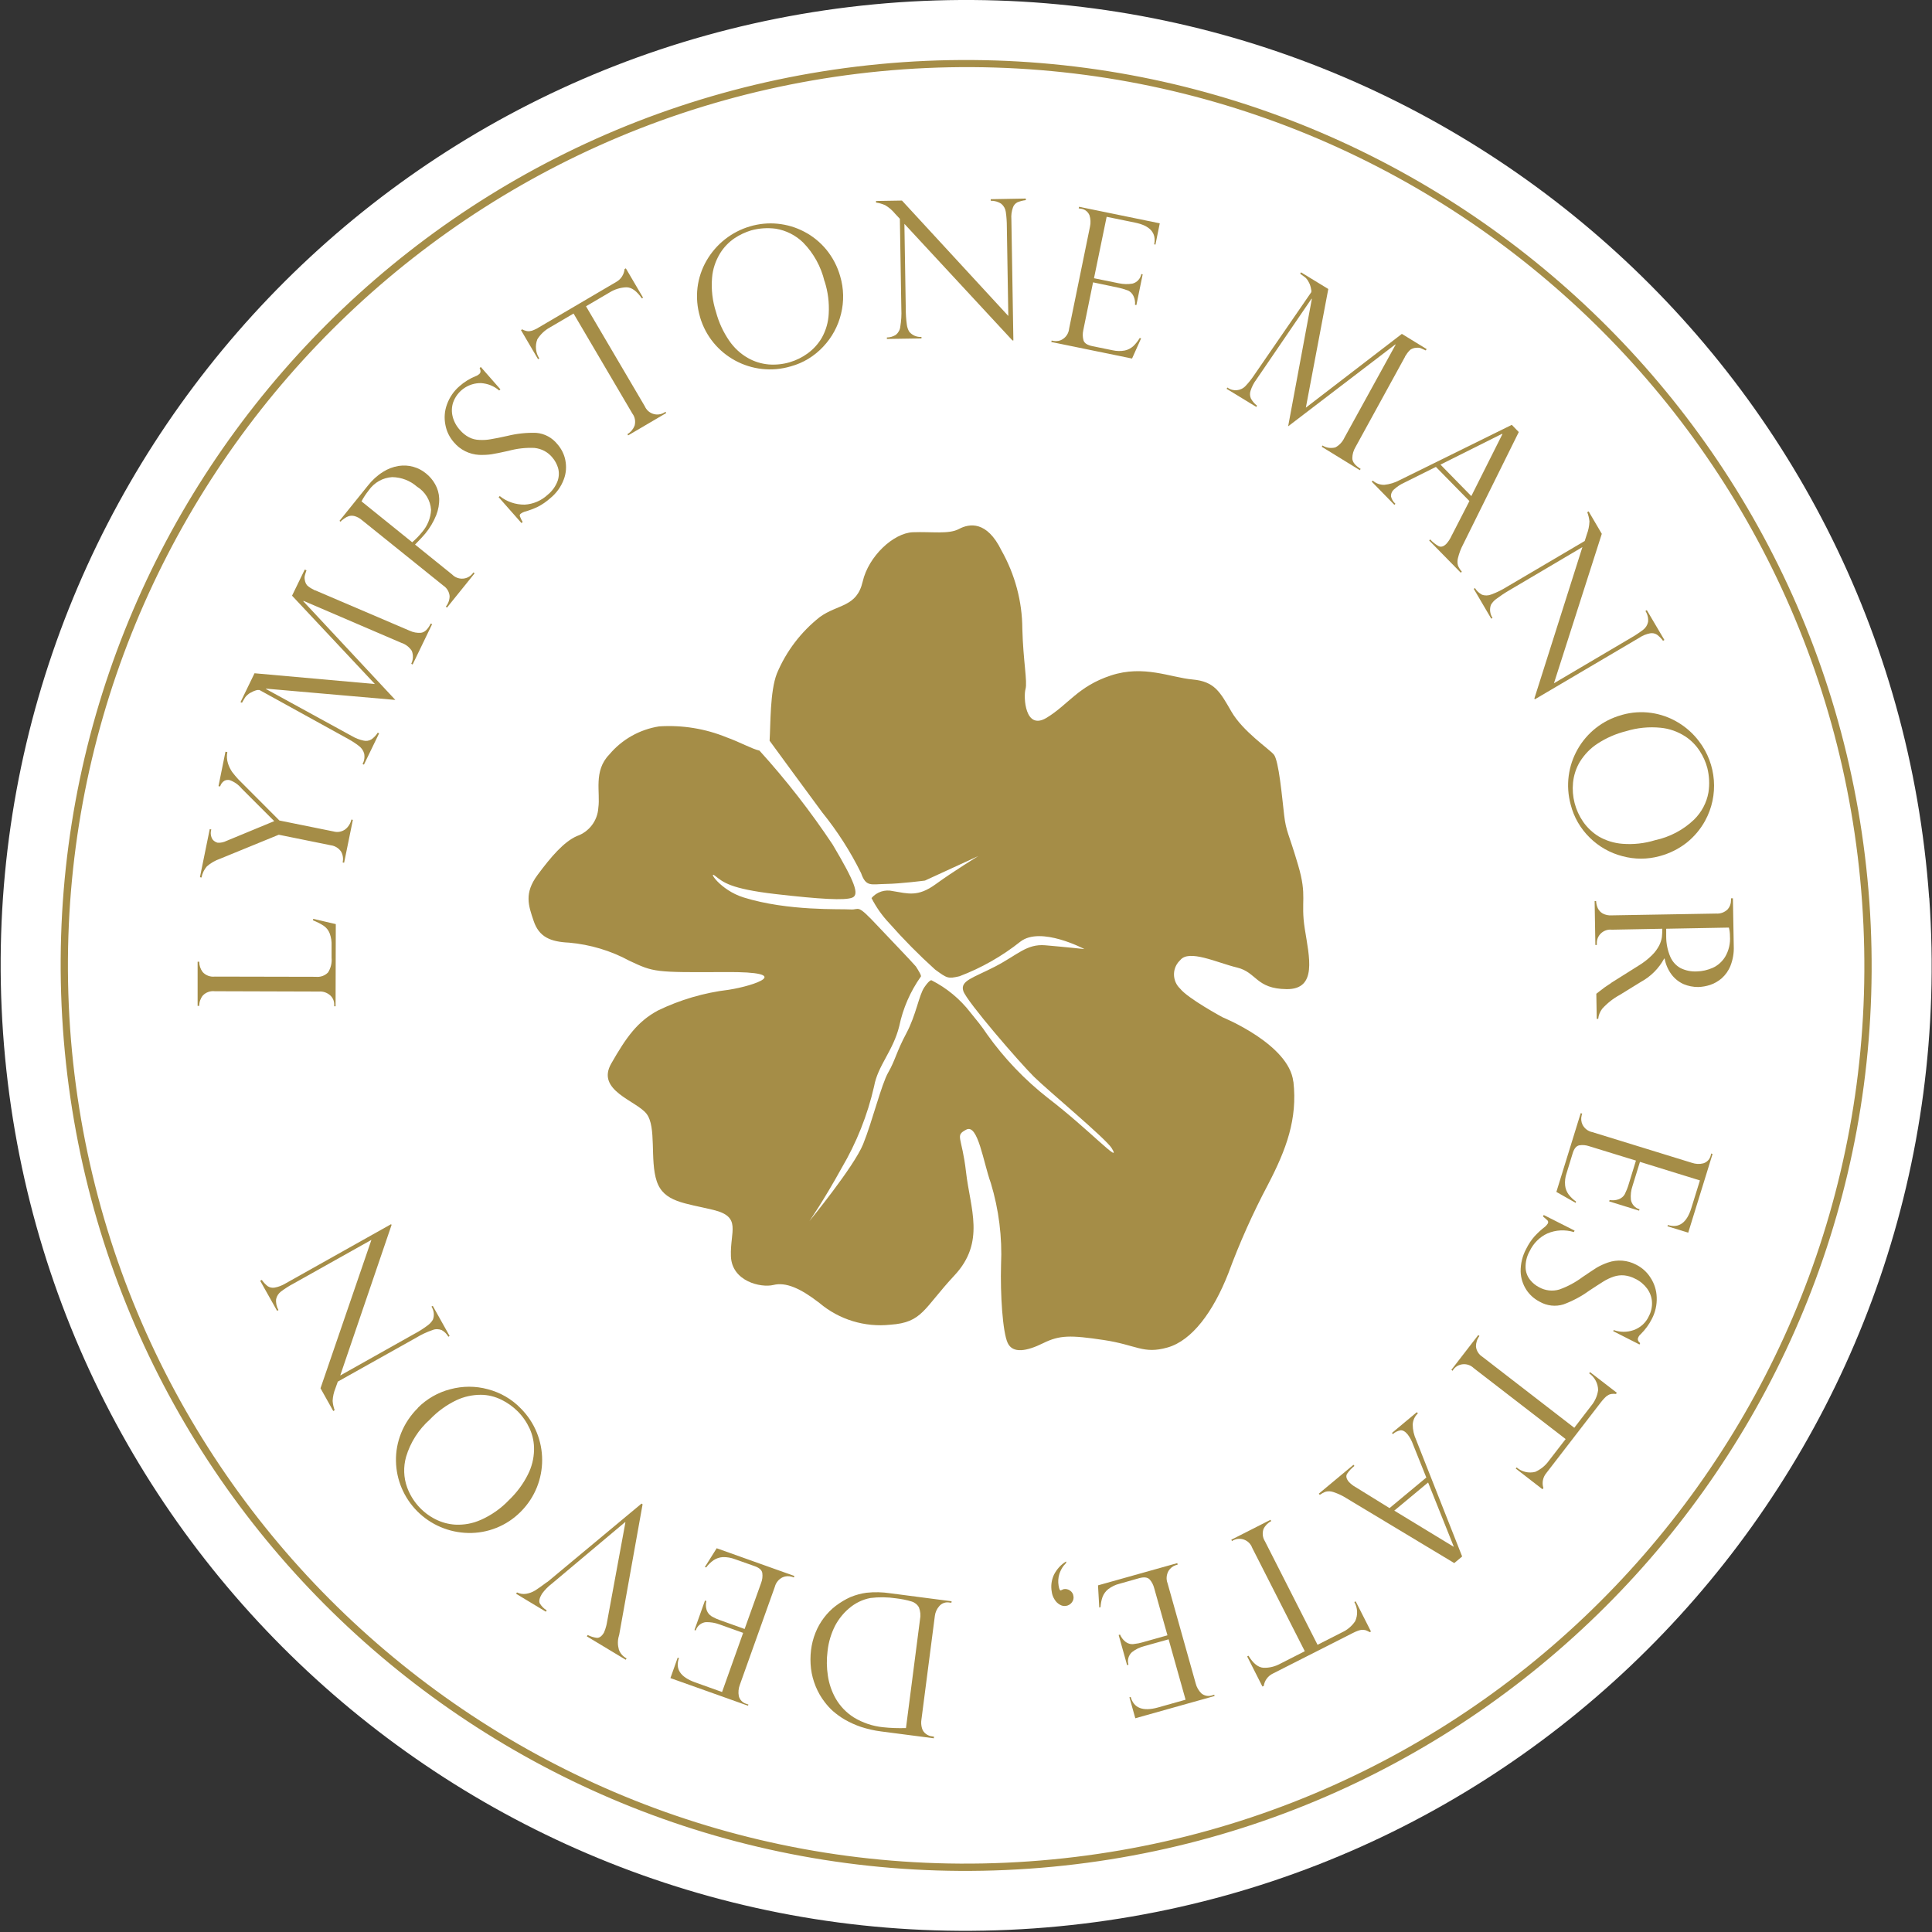 <?xml version="1.0" encoding="UTF-8"?> <svg xmlns="http://www.w3.org/2000/svg" id="a" viewBox="0 0 183.31 183.31"><rect x="0" y="0" width="183.31" height="183.31" fill="#333333" stroke="none"/><path id="b" d="M183.05,85.19c3.54,50.47-34.5,94.24-84.97,97.78C47.61,186.51,3.83,148.47,.29,98.01-3.24,47.54,34.8,3.76,85.26,.22h0c50.45-3.48,94.19,34.53,97.78,84.97" style="fill:#fff;"></path><g><path d="M122.71,102.63c-.4-3.55-6.71-6.11-6.71-6.11,0,0-3.29-1.78-4.03-2.72-.74-.7-.78-1.87-.08-2.61,.03-.03,.06-.06,.09-.09,.83-1.06,3.51,.25,5.39,.7s1.78,2.02,4.71,2.05c2.93,.03,2.14-3.05,1.72-5.72s.26-3.04-.64-6.07c-.89-3.03-1.13-3.11-1.32-4.73-.19-1.62-.5-5.18-.98-5.74s-2.94-2.2-4.02-4.07c-1.08-1.87-1.59-2.86-3.69-3.05-2.1-.19-4.63-1.41-7.75-.38-3.12,1.03-4.02,2.75-6.09,4.01s-2.21-2-2.01-2.71c.2-.71-.22-2.67-.3-5.73-.01-2.6-.7-5.16-1.98-7.43-1.39-2.85-3.06-2.56-4.03-2.04-.97,.52-2.57,.24-4.39,.31h0c-1.82,.08-4.19,2.26-4.75,4.69s-2.36,2.12-4.06,3.35c-1.79,1.41-3.2,3.26-4.08,5.37-.66,1.7-.59,4.8-.69,6.37,.47,.64,3.69,5.05,5,6.81,1.43,1.77,2.67,3.7,3.68,5.75,.47,1.35,.94,1.05,2.35,1.03,1.41-.02,3.71-.32,3.71-.32l5.07-2.33s-2.37,1.45-4.06,2.68c-1.69,1.23-2.62,.88-4.05,.65-.75-.18-1.53,.07-2.03,.66,.44,.86,1,1.66,1.67,2.37,1.37,1.55,2.82,3.02,4.36,4.41,1.15,.84,1.22,.89,2.31,.64,2.09-.79,4.04-1.9,5.79-3.29,1.93-1.49,6.07,.71,6.07,.71,0,0-1.94-.21-3.71-.36-1.77-.15-2.63,.91-4.73,2-2.1,1.09-3.37,1.35-3.05,2.34,.32,.99,5.39,6.84,6.7,8.13,1.31,1.29,6.83,5.88,7.38,6.78,1.02,1.68-2.14-1.76-6.04-4.75-2.21-1.73-4.16-3.77-5.79-6.06-.44-.68-1.06-1.43-1.58-2.07-.99-1.28-2.25-2.32-3.69-3.05,0,0-.16-.09-.68,.67-.52,.76-.77,2.61-1.71,4.37s-1.06,2.58-1.71,3.7c-.65,1.12-1.52,4.68-2.39,6.82-.87,2.14-5.1,7.3-5.1,7.3,0,0,1.37-1.97,3.06-5.04,1.42-2.41,2.46-5.02,3.08-7.74,.36-2.01,1.8-3.35,2.39-5.72,.35-1.69,1.05-3.3,2.05-4.71,.09-.08-.26-.63-.47-.96-.46-.54-2.48-2.63-3.56-3.78-2.13-2.28-1.73-1.56-2.65-1.63s-5.9,.18-10.14-1.14c-2.24-.7-3.44-2.63-2.69-2.04,.75,.59,1.41,1.22,5.72,1.72,4.25,.49,6.58,.62,7.28,.34,.7-.28,.26-1.47-1.86-5.04-2.09-3.14-4.41-6.12-6.94-8.91-.74-.17-1.86-.81-3.12-1.26-2.03-.83-4.21-1.18-6.4-1.04-1.85,.29-3.53,1.24-4.73,2.67-1.53,1.57-.83,3.6-1.04,5.05-.07,1.23-.88,2.29-2.04,2.69-1.23,.54-2.45,1.96-3.73,3.69-1.28,1.73-.87,2.88-.36,4.38,.51,1.5,1.58,1.96,3.36,2.04,2,.18,3.95,.76,5.72,1.72,2.33,1.09,2.35,1.11,9.1,1.07,6.74-.05,2.72,1.31,.33,1.68-2.35,.28-4.63,.95-6.75,1.98-1.92,1.05-2.96,2.49-4.41,5.03-1.45,2.54,2.35,3.5,3.34,4.74,.99,1.24,.31,4.41,.98,6.41,.67,2,2.67,2.07,5.38,2.73,2.71,.66,1.57,2.02,1.66,4.4,.09,2.38,2.85,3.01,4.03,2.72,1.18-.29,2.55,.3,4.37,1.71,1.87,1.58,4.3,2.32,6.73,2.06,3.06-.21,3.14-1.53,6.09-4.69,2.95-3.16,1.48-6.35,1.09-9.78-.39-3.43-1.09-3.45,.02-4.04,1.11-.59,1.62,3.12,2.33,5.07,.76,2.51,1.09,5.13,.97,7.75-.08,2.8,.15,6.39,.63,7.42,.48,1.03,1.81,.79,3.37,.02s2.58-.77,5.73-.3c3.15,.47,3.75,1.37,6.07,.71,2.32-.66,4.34-3.39,5.77-7.05,1.06-2.88,2.32-5.69,3.76-8.41,1.73-3.32,2.81-6.21,2.41-9.76Z" style="fill:#a58d47;"></path><path d="M31.34,94.45c.24,.22,.37,.53,.37,.85v.18h-.01s.14,0,.14,0l.02-7.8-2.15-.5v.15c.36,.14,.71,.31,1.03,.53,.25,.18,.43,.42,.54,.7,.14,.38,.2,.78,.18,1.18v1.13c.05,.48-.07,.97-.33,1.39-.3,.32-.74,.47-1.18,.42l-9.57-.02c-.43,.05-.86-.11-1.15-.43-.21-.28-.33-.63-.33-.98h-.15v4.19h.15c0-.35,.12-.7,.34-.98,.29-.31,.72-.46,1.14-.41l9.9,.03c.39-.03,.77,.11,1.06,.37Z" style="fill:#a58d47;"></path><path d="M19.63,82.2c.37-.32,.79-.56,1.25-.72l5.57-2.28,4.93,1c.39,.05,.74,.26,.97,.58,.19,.32,.24,.69,.16,1.05l.14,.03,.83-4.07-.14-.03c-.08,.36-.28,.69-.57,.92-.32,.24-.74,.32-1.12,.21l-5.14-1.04-3.91-3.92c-.2-.22-.39-.44-.57-.68-.17-.25-.31-.53-.4-.82-.11-.34-.13-.71-.06-1.07l-.15-.03h-.03l-.66,3.26,.15,.03c.04-.11,.09-.2,.15-.3,.07-.1,.17-.19,.28-.25,.15-.07,.32-.09,.49-.05,.44,.16,.82,.43,1.12,.79l3.1,3.1-4.52,1.87c-.26,.13-.56,.2-.85,.18-.19-.05-.36-.16-.48-.31-.18-.28-.22-.63-.12-.95l-.15-.03-.93,4.56,.15,.03c.07-.39,.25-.76,.51-1.06Z" style="fill:#a58d47;"></path><path d="M23.28,66.14c.12-.15,.27-.28,.43-.38,.11-.06,.22-.12,.33-.17,.12-.05,.24-.09,.36-.12h.22l8.43,4.65c.36,.2,.7,.42,1.02,.67,.23,.18,.4,.42,.48,.7,.07,.34,.02,.69-.15,1l.13,.06,1.44-2.97-.13-.06c-.16,.25-.36,.47-.61,.64-.22,.13-.48,.17-.73,.11-.39-.08-.77-.23-1.11-.43l-8.16-4.47,.02-.03,12.26,1.07-8.73-9.36,.02-.04,9.27,3.98c.41,.13,.76,.4,1,.76,.16,.4,.14,.85-.05,1.23l.13,.07,1.85-3.83-.13-.06c-.27,.55-.58,.84-.93,.88-.37,.03-.74-.04-1.08-.2l-8.96-3.83c-.06,0-.11-.03-.15-.07-.22-.1-.42-.23-.6-.39-.13-.15-.2-.33-.23-.53-.03-.13-.03-.27,0-.4,.02-.1,.08-.27,.16-.51l-.14-.06h-.03l-1.2,2.47,7.86,8.38-11.42-1.02-1.33,2.74,.14,.06c.13-.24,.24-.41,.32-.54Z" style="fill:#a58d47;"></path><path d="M32.42,49.38c.05-.04,.14-.11,.27-.2,.12-.09,.26-.16,.41-.21,.18-.05,.37-.05,.55,0,.25,.07,.48,.2,.68,.37l7.73,6.22c.34,.22,.56,.59,.6,.99,0,.37-.13,.73-.36,1.01l.11,.09,2.62-3.25-.11-.09c-.05,.08-.12,.16-.19,.23-.51,.5-1.33,.48-1.83-.03l-3.52-2.84c.49-.5,.81-.84,.96-1.03,.44-.53,.79-1.12,1.05-1.76,.2-.51,.3-1.05,.28-1.6-.02-.47-.15-.92-.38-1.33-.22-.4-.52-.75-.87-1.03-.35-.29-.77-.51-1.21-.63-.45-.13-.93-.15-1.4-.08-.53,.09-1.03,.28-1.48,.57-.54,.34-1.02,.78-1.42,1.29l-2.7,3.35,.11,.08,.1-.12Zm2.57-2.86c.51-.73,1.33-1.2,2.22-1.25,.86,.01,1.7,.33,2.35,.9,.78,.48,1.28,1.3,1.34,2.21-.04,.77-.34,1.51-.84,2.09-.29,.36-.6,.68-.95,.98l-4.81-3.88c.19-.37,.43-.72,.69-1.05Z" style="fill:#a58d47;"></path><polygon points="32.33 49.51 32.32 49.5 32.31 49.52 32.33 49.51" style="fill:#a58d47;"></polygon><path d="M43.06,41.96c.6,.72,1.47,1.15,2.41,1.2,.39,.01,.79,0,1.18-.06,.35-.06,.88-.16,1.58-.32,.81-.22,1.64-.32,2.48-.28,.67,.07,1.28,.39,1.7,.91,.24,.28,.42,.61,.53,.96,.12,.4,.11,.83-.02,1.23-.19,.53-.52,.99-.95,1.34-.6,.56-1.37,.89-2.18,.94-.86,.01-1.7-.27-2.37-.81l-.11,.1,2.17,2.46,.11-.1c-.1-.17-.19-.35-.26-.54-.04-.1,0-.2,.09-.26,.1-.07,.21-.13,.33-.17,.44-.12,.86-.28,1.27-.47,.43-.22,.83-.5,1.19-.82,.58-.47,1.03-1.09,1.29-1.8,.22-.58,.26-1.2,.14-1.81-.11-.56-.37-1.07-.74-1.5-.5-.63-1.23-1.03-2.03-1.09-.92-.03-1.84,.07-2.73,.29-.64,.14-1.16,.25-1.55,.31-.36,.07-.74,.09-1.11,.07-.34-.01-.68-.09-.98-.25-.33-.17-.62-.41-.86-.69-.33-.36-.57-.8-.69-1.27-.11-.44-.1-.9,.04-1.33,.39-1.12,1.46-1.87,2.65-1.85,.63,.04,1.24,.28,1.72,.7l.11-.09v-.03s-1.85-2.11-1.85-2.11l-.11,.1c.12,.25,.11,.44-.04,.57-.1,.09-.21,.16-.34,.2-.56,.23-1.08,.55-1.53,.95-.54,.46-.95,1.06-1.19,1.73-.23,.62-.28,1.29-.15,1.94,.11,.61,.39,1.18,.8,1.65Z" style="fill:#a58d47;"></path><path d="M51.17,34.01c-.35-.53-.42-1.21-.19-1.81,.29-.47,.7-.86,1.19-1.13l2.25-1.32,5.58,9.49c.25,.33,.32,.75,.21,1.15-.13,.33-.37,.62-.68,.8l.07,.12,3.61-2.12-.07-.12c-.08,.06-.17,.11-.26,.15-.66,.29-1.42-.02-1.7-.67l-5.58-9.49,2.25-1.32c.47-.29,1.01-.46,1.57-.48,.5-.01,.99,.35,1.48,1.05l.12-.07-.02-.02-1.62-2.76-.12,.07c-.05,.52-.35,.98-.81,1.23l-7.32,4.3c-.15,.1-.31,.18-.48,.25-.12,.06-.25,.09-.39,.11-.11,.02-.22,.01-.33-.02-.13-.03-.26-.08-.38-.15l-.12,.07,1.62,2.76,.12-.07Z" style="fill:#a58d47;"></path><path d="M66.42,30.09c1.08,3.67,4.94,5.76,8.61,4.67,1.18-.32,2.24-.97,3.08-1.87,.83-.88,1.41-1.95,1.69-3.12,.29-1.17,.26-2.4-.08-3.55h0c-.26-.93-.71-1.79-1.32-2.54-.58-.7-1.29-1.28-2.1-1.7-1.58-.83-3.43-1.01-5.14-.5-.86,.25-1.67,.67-2.38,1.23-.71,.56-1.3,1.25-1.75,2.03-.45,.78-.74,1.65-.85,2.55-.11,.92-.03,1.86,.23,2.75,.01,.02,.01,.03,.01,.05Zm1.14-3.72c.06-.82,.33-1.62,.76-2.33,.35-.57,.82-1.06,1.38-1.44,.48-.32,1.01-.57,1.57-.74,.76-.21,1.55-.26,2.33-.16,.98,.16,1.89,.62,2.6,1.31,1,1.02,1.7,2.29,2.03,3.68h.01c.32,.99,.45,2.04,.39,3.08-.04,.8-.26,1.57-.65,2.27-.34,.59-.81,1.1-1.36,1.5-.51,.37-1.08,.65-1.69,.83-.64,.19-1.32,.26-1.99,.21-.7-.06-1.38-.27-1.99-.62-.7-.4-1.3-.96-1.76-1.63-.57-.83-.99-1.74-1.25-2.71-.34-1.05-.47-2.15-.38-3.25Z" style="fill:#a58d47;"></path><path d="M84.93,20.28l.45,.48,.14,8.56c.03,.56-.01,1.13-.1,1.68-.03,.3-.19,.58-.42,.77-.26,.16-.55,.25-.85,.25v.14l3.28-.05v-.14c-.44,.03-.86-.15-1.15-.48-.13-.21-.21-.45-.24-.7-.07-.49-.1-.99-.1-1.49l-.13-8.06,10.25,11.06h.09l-.19-11.5c-.03-.37,.02-.74,.14-1.09,.07-.23,.23-.41,.44-.52,.26-.1,.52-.17,.79-.2v-.15h-.04s-3.29,.06-3.29,.06v.15c.36-.01,.72,.09,1.02,.3,.22,.19,.37,.46,.41,.75,.07,.47,.1,.94,.1,1.42l.14,8.46-10.09-10.95-2.46,.04v.15c.3,.04,.6,.13,.87,.25,.36,.21,.68,.49,.94,.81Z" style="fill:#a58d47;"></path><path d="M108.26,32.1l-.12-.03c-.17,.28-.37,.54-.61,.77-.23,.21-.52,.36-.82,.42-.38,.07-.78,.06-1.17-.03l-1.91-.39c-.47-.1-.75-.28-.83-.56-.08-.3-.09-.62-.02-.93l.93-4.56,2.47,.52c.22,.05,.44,.11,.65,.19,.13,.03,.25,.08,.36,.16,.16,.11,.28,.27,.36,.44,.12,.25,.17,.54,.14,.82l.13,.03,.6-2.92-.13-.03c-.08,.44-.41,.8-.84,.91-.42,.07-.86,.06-1.29-.03l-2.36-.48,1.2-5.83,2.68,.55c1.44,.29,2.05,.98,1.83,2.06l.12,.03,.41-2.02-7.66-1.57-.03,.15h0l.17,.03c.38,.03,.7,.27,.85,.62,.11,.35,.13,.72,.05,1.08l-1.98,9.68c-.04,.41-.26,.78-.61,1-.26,.17-.57,.22-.87,.17l-.18-.04-.03,.14,7.66,1.57,.86-1.92Z" style="fill:#a58d47;"></path><path d="M119.27,38.49c-.24-.18-.43-.41-.58-.67-.1-.23-.12-.49-.04-.73,.12-.38,.3-.74,.54-1.06l5.25-7.69,.03,.02-2.25,12.09,10.17-7.77,.03,.02-4.86,8.83c-.18,.39-.48,.72-.86,.92-.42,.11-.86,.05-1.22-.18l-.07,.12,3.61,2.22,.08-.12c-.52-.32-.79-.66-.79-1.01,0-.38,.11-.74,.3-1.06l4.69-8.55c.01-.06,.04-.11,.08-.14,.12-.21,.27-.4,.45-.56,.17-.1,.35-.17,.55-.17,.13-.02,.27-.01,.4,.03,.11,.05,.27,.11,.5,.22l.08-.13-2.35-1.44-9.11,7,2.13-11.26-2.59-1.58-.08,.13c.21,.15,.38,.28,.5,.37,.14,.13,.25,.29,.33,.46,.06,.11,.11,.22,.14,.34,.04,.12,.06,.24,.08,.37,.03,.07,.02,.15,0,.22l-5.46,7.93c-.23,.34-.48,.65-.76,.95-.45,.49-1.2,.56-1.73,.16l-.08,.12,2.82,1.72,.07-.12Z" style="fill:#a58d47;"></path><path d="M131.35,46c-.41,.01-.8-.13-1.1-.4l-.1,.1,2.15,2.2,.1-.1c-.21-.18-.35-.42-.42-.69-.02-.28,.11-.54,.33-.71,.27-.24,.57-.44,.9-.59l3.03-1.51,3.18,3.24-1.68,3.27s-.05,.06-.05,.1c-.12,.25-.27,.48-.46,.69-.26,.26-.5,.33-.73,.22-.3-.17-.57-.38-.8-.64l-.1,.1,3,3.06,.1-.1c-.15-.17-.27-.36-.36-.56-.07-.23-.07-.48-.01-.72,.11-.45,.27-.89,.49-1.3l5.28-10.66h.01s-.67-.69-.67-.69l-10.65,5.25c-.45,.24-.94,.39-1.44,.44Zm5.33-1.92l5.84-2.92,.03,.03-2.95,5.88-2.92-2.98h0Z" style="fill:#a58d47;"></path><polygon points="157.92 60.72 157.92 60.72 157.92 60.73 157.92 60.72" style="fill:#a58d47;"></polygon><path d="M141.48,56.41c-.28,.11-.6,.12-.88,.01-.27-.15-.5-.36-.65-.62l-.12,.07,1.66,2.83,.12-.07c-.24-.37-.3-.83-.15-1.24,.12-.21,.29-.4,.49-.55,.4-.3,.82-.58,1.25-.83l6.94-4.1-4.56,14.37,.05,.07,9.91-5.84c.31-.21,.66-.35,1.02-.42,.23-.04,.46,0,.66,.13,.22,.17,.41,.36,.57,.58l.13-.08-1.67-2.83-.13,.08c.2,.31,.29,.67,.25,1.04-.06,.29-.22,.55-.45,.73-.38,.29-.78,.56-1.19,.79l-7.29,4.3,4.54-14.18-1.25-2.13-.13,.08c.11,.28,.18,.58,.21,.88-.02,.42-.1,.83-.25,1.22l-.2,.63-7.37,4.34c-.48,.3-.98,.55-1.51,.74Z" style="fill:#a58d47;"></path><path d="M153.93,67.82s-.04,.02-.06,.02c-3.69,1.01-5.85,4.82-4.84,8.51,.3,1.19,.93,2.27,1.81,3.13,.85,.84,1.92,1.45,3.08,1.75,1.17,.32,2.39,.32,3.55,0h0c.93-.25,1.81-.68,2.57-1.28,.71-.57,1.3-1.27,1.74-2.07,1.32-2.4,1.09-5.36-.57-7.54-.54-.72-1.22-1.33-1.99-1.79-1.59-.96-3.5-1.23-5.29-.73Zm3.63,1.23c.83,.08,1.62,.36,2.32,.81,.56,.36,1.04,.85,1.4,1.41,.32,.49,.56,1.03,.71,1.59,.19,.76,.23,1.55,.11,2.32-.17,.98-.65,1.88-1.36,2.58-1.03,.99-2.31,1.66-3.71,1.96h0c-1,.31-2.05,.42-3.09,.34-.8-.06-1.57-.3-2.26-.7-.58-.36-1.08-.83-1.47-1.39-.75-1.09-1.09-2.4-.96-3.71,.07-.7,.29-1.38,.65-1.98,.43-.69,.99-1.28,1.67-1.72,.84-.55,1.76-.95,2.73-1.19,1.05-.32,2.16-.43,3.26-.32Z" style="fill:#a58d47;"></path><path d="M164.24,85.23v.2c0,.31-.11,.61-.31,.84-.29,.29-.69,.44-1.1,.41l-9.92,.17c-.29,.02-.59-.04-.85-.18-.2-.12-.36-.29-.46-.5-.1-.22-.15-.45-.16-.68h-.14l.07,4.17h.14c0-.1-.01-.2,0-.3,.07-.71,.71-1.23,1.42-1.15l4.79-.09c0,.26-.01,.53-.04,.8-.04,.27-.13,.53-.25,.78-.18,.34-.41,.66-.69,.93-.38,.38-.81,.71-1.27,.99l-2.56,1.61c-.09,.07-.19,.15-.3,.21-.18,.12-.31,.21-.4,.27-.13,.11-.26,.2-.38,.29s-.24,.19-.37,.29l.04,2.38h.14c.03-.35,.17-.68,.38-.96,.48-.53,1.05-.98,1.68-1.32l1.98-1.22c.94-.51,1.71-1.28,2.22-2.22h.04c.1,.55,.33,1.08,.67,1.53,.3,.39,.69,.7,1.14,.9,.43,.18,.9,.27,1.37,.27,.39-.01,.77-.08,1.14-.2,.4-.13,.77-.35,1.09-.62,.37-.33,.66-.74,.84-1.2,.23-.59,.34-1.22,.31-1.86l-.08-4.54h-.18Zm-.56,5.56c-.29,.46-.7,.83-1.2,1.05-.47,.2-.97,.32-1.48,.33-.53,.03-1.06-.08-1.54-.31-.44-.24-.78-.62-.98-1.08-.26-.61-.39-1.26-.39-1.92v-.74l5.95-.11c.07,.27,.1,.55,.1,.82,.05,.68-.11,1.37-.46,1.96Z" style="fill:#a58d47;"></path><path d="M162.32,109.61c-.08,.37-.35,.66-.71,.77-.35,.09-.73,.07-1.08-.05l-9.44-2.91c-.41-.08-.75-.34-.94-.71-.13-.27-.16-.59-.08-.88l.05-.17-.14-.04-2.31,7.47,1.83,1.04,.04-.12c-.27-.19-.51-.42-.71-.68-.18-.25-.3-.54-.33-.85-.04-.4,.01-.8,.14-1.17l.57-1.86c.14-.47,.35-.73,.64-.78,.31-.05,.62-.02,.92,.08l4.45,1.37-.74,2.41c-.07,.21-.15,.42-.25,.62-.04,.12-.11,.24-.2,.34-.13,.14-.3,.25-.48,.31-.27,.09-.55,.11-.83,.06l-.04,.13,2.84,.88,.04-.13c-.43-.12-.75-.48-.82-.92-.04-.43,.01-.87,.15-1.28l.71-2.3,5.69,1.76-.81,2.61c-.43,1.41-1.18,1.95-2.23,1.62l-.04,.12,1.97,.61,2.31-7.47-.13-.04-.04,.16Z" style="fill:#a58d47;"></path><polygon points="162.34 109.44 162.36 109.45 162.36 109.43 162.34 109.44" style="fill:#a58d47;"></polygon><polygon points="153.05 126.33 153.06 126.3 153.06 126.3 153.05 126.33" style="fill:#a58d47;"></polygon><path d="M155.25,120c-.83-.44-1.8-.52-2.69-.21-.37,.13-.73,.29-1.07,.49-.3,.19-.75,.49-1.34,.89-.67,.5-1.41,.9-2.2,1.18-.64,.19-1.33,.11-1.91-.21-.33-.17-.62-.4-.85-.69-.27-.33-.42-.73-.44-1.15-.02-.56,.11-1.11,.39-1.6,.35-.73,.94-1.33,1.68-1.67,.8-.34,1.68-.38,2.51-.13l.07-.14-2.93-1.48-.07,.14c.16,.13,.31,.26,.45,.4,.05,.08,.06,.19,0,.28-.07,.1-.15,.2-.24,.28-.36,.27-.69,.58-1,.91-.32,.36-.59,.77-.8,1.2-.36,.66-.54,1.41-.53,2.16,.02,.62,.21,1.22,.55,1.74,.31,.47,.74,.85,1.24,1.11,.69,.4,1.52,.5,2.28,.26,.86-.32,1.68-.75,2.42-1.29,.55-.36,.99-.65,1.33-.86,.31-.2,.65-.36,1-.48,.33-.11,.67-.15,1.01-.12,.37,.04,.73,.15,1.06,.33,.44,.21,.82,.53,1.11,.92,.27,.37,.43,.8,.46,1.25,.03,.47-.07,.94-.29,1.36-.28,.63-.82,1.12-1.48,1.34-.6,.21-1.26,.2-1.86-.01l-.05,.1,2.5,1.27,.06-.13c-.21-.18-.27-.36-.18-.54,.05-.12,.13-.23,.23-.31,.43-.43,.79-.91,1.06-1.45,.33-.63,.49-1.34,.46-2.05-.02-.66-.22-1.3-.58-1.85-.33-.53-.8-.96-1.36-1.24Z" style="fill:#a58d47;"></path><path d="M150.78,130.3c.53,.37,.85,.97,.85,1.61-.08,.55-.31,1.06-.67,1.49l-1.59,2.07-8.71-6.73c-.35-.22-.58-.58-.62-.99,0-.35,.11-.7,.33-.99l-.11-.09-2.55,3.3,.11,.09c.05-.09,.11-.17,.18-.24,.5-.51,1.32-.51,1.83-.01l8.72,6.73-1.6,2.07c-.33,.46-.77,.81-1.28,1.04-.62,.16-1.29,0-1.77-.42l-.09,.11h.01l2.53,1.96,.09-.11c-.16-.5-.05-1.04,.29-1.44l5.18-6.72c.11-.14,.23-.28,.36-.41,.09-.1,.2-.19,.32-.25,.09-.06,.2-.09,.31-.11,.14-.02,.28-.02,.42,0l.09-.11-2.54-1.96-.09,.11Z" style="fill:#a58d47;"></path><path d="M134.04,135.16c.02-.4,.19-.78,.49-1.06l-.1-.11-2.36,1.97,.09,.11c.2-.19,.45-.31,.72-.36,.22-.02,.45,.11,.68,.39,.22,.29,.39,.61,.51,.95l1.26,3.14-3.49,2.9-3.12-1.93s-.06-.05-.1-.06c-.24-.13-.46-.31-.65-.51-.23-.29-.29-.53-.16-.75,.19-.29,.43-.54,.7-.75l-.09-.11-3.29,2.74,.09,.11c.18-.12,.37-.23,.58-.3,.24-.06,.49-.04,.72,.04,.45,.15,.87,.35,1.26,.6l10.19,6.13h.02s.74-.62,.74-.62l-4.36-11.05c-.21-.46-.33-.96-.33-1.47Zm3.89,11.57l-.02,.02-5.62-3.42,3.21-2.67h0s2.43,6.07,2.43,6.07Z" style="fill:#a58d47;"></path><path d="M128.5,152c.32,.56,.35,1.24,.08,1.82-.31,.46-.74,.83-1.25,1.06l-2.32,1.18-4.99-9.82c-.22-.34-.27-.77-.14-1.16,.15-.32,.41-.59,.73-.75l-.06-.13-3.72,1.89,.06,.13c.08-.06,.17-.11,.27-.14,.67-.24,1.41,.11,1.65,.78l4.99,9.81-2.32,1.18c-.49,.27-1.04,.41-1.6,.39-.5-.03-.98-.41-1.42-1.14l-.12,.06h-.01s1.45,2.86,1.45,2.86l.13-.06c.07-.52,.41-.96,.88-1.18l7.57-3.84c.16-.08,.33-.16,.5-.22,.13-.04,.26-.08,.4-.08,.11,0,.22,.01,.33,.04,.13,.05,.25,.11,.37,.18l.12-.06-1.45-2.86-.13,.06Z" style="fill:#a58d47;"></path><path d="M115.19,160.8l-.16,.05c-.36,.13-.75,.06-1.04-.18-.26-.26-.45-.58-.54-.94l-2.67-9.51c-.15-.38-.11-.81,.09-1.17,.16-.26,.41-.46,.7-.55l.17-.05-.04-.14-7.52,2.11,.12,2.1,.12-.03c.02-.33,.08-.66,.19-.97,.11-.29,.3-.55,.54-.74,.32-.24,.68-.42,1.06-.51l1.87-.53c.47-.13,.8-.09,1,.12,.21,.23,.35,.52,.43,.82l1.26,4.48-2.42,.68c-.22,.06-.44,.11-.66,.13-.13,.03-.27,.04-.4,.02-.19-.03-.37-.11-.52-.23-.22-.18-.39-.41-.5-.67l-.13,.04,.8,2.86,.13-.04c-.13-.43,0-.89,.33-1.19,.34-.27,.74-.46,1.16-.57l2.32-.65,1.61,5.73-2.63,.74c-1.42,.39-2.28,.06-2.58-1l-.12,.03,.56,1.99,7.52-2.11-.04-.15v.03Z" style="fill:#a58d47;"></path><path d="M100.92,150.78l-.14,.06c-.08,.04-.13,.06-.13,.06-.09,.02-.16-.14-.21-.46-.06-.36-.04-.74,.07-1.09,.09-.28,.22-.54,.4-.78,.17-.19,.26-.3,.26-.3l-.02-.11h-.01c-.49,.3-.88,.74-1.14,1.25-.23,.5-.31,1.06-.21,1.61,.03,.27,.13,.53,.28,.76,.12,.2,.29,.36,.5,.48,.17,.1,.37,.14,.57,.11,.22-.03,.42-.15,.55-.32,.14-.17,.2-.39,.16-.6-.02-.22-.15-.42-.33-.54-.18-.12-.39-.17-.6-.13Z" style="fill:#a58d47;"></path><path d="M66.88,148.68l.12,.04c.2-.27,.44-.5,.71-.69,.26-.17,.56-.27,.87-.29,.4-.01,.79,.06,1.16,.2l1.84,.65c.46,.16,.71,.38,.75,.67,.04,.31,0,.63-.11,.92l-1.57,4.38-2.37-.85c-.21-.07-.41-.16-.61-.27-.12-.05-.23-.13-.33-.22-.14-.13-.24-.3-.3-.48-.08-.27-.09-.55-.02-.83l-.13-.05-1,2.8,.12,.04c.14-.43,.51-.74,.96-.79,.44-.01,.87,.06,1.28,.21l2.26,.81-2,5.61-2.57-.92c-1.38-.5-1.89-1.26-1.52-2.3l-.12-.04-.69,1.94,7.36,2.62,.04-.11-.17-.06c-.36-.09-.65-.38-.74-.74-.07-.36-.03-.74,.1-1.08l3.32-9.3c.1-.39,.38-.73,.75-.9,.28-.12,.59-.13,.88-.04l.17,.06,.05-.14-7.37-2.63-1.12,1.78Z" style="fill:#a58d47;"></path><polygon points="71.02 161.7 71.01 161.73 71.01 161.73 71.02 161.7" style="fill:#a58d47;"></polygon><path d="M58.75,155.11l2.22-12.38-.1-.07-8.85,7.37s-.12,.1-.19,.13c-.42,.32-.77,.56-1.05,.74-.26,.16-.55,.27-.85,.32s-.61,0-.88-.13l-.08,.13h0s2.82,1.7,2.82,1.7l.08-.13c-.27-.16-.49-.39-.65-.65-.11-.21-.04-.52,.2-.92,.27-.37,.59-.7,.95-.97l6.94-5.83,.03,.02-1.78,9.66-.02,.08s-.02,.06-.02,.09c-.05,.22-.13,.43-.22,.64-.21,.35-.44,.51-.68,.49-.3-.04-.59-.13-.86-.27l-.08,.13,3.69,2.22,.08-.13c-.34-.18-.6-.47-.73-.83-.12-.43-.13-.87,0-1.3,0-.04,.03-.11,.03-.11Z" style="fill:#a58d47;"></path><path d="M49.43,143.41c2.69-2.71,2.68-7.09-.03-9.79-.85-.88-1.93-1.5-3.12-1.81-1.17-.32-2.39-.31-3.55,0-1.17,.3-2.23,.91-3.08,1.76v.02c-.68,.67-1.23,1.48-1.59,2.38-.34,.85-.51,1.75-.49,2.66,.03,1.79,.76,3.49,2.02,4.76,.64,.64,1.39,1.15,2.22,1.5,.82,.35,1.71,.54,2.61,.56,1.86,.04,3.65-.68,4.96-1.99,.02-.02,.03-.03,.05-.05Zm-3.82,.8c-.75,.34-1.58,.49-2.41,.45-.67-.04-1.32-.22-1.92-.53-1.23-.63-2.17-1.7-2.65-3-.34-.94-.37-1.95-.1-2.91,.41-1.37,1.19-2.59,2.26-3.54h0c.72-.76,1.58-1.38,2.52-1.83,.73-.34,1.51-.51,2.31-.51,.68,0,1.35,.17,1.96,.47,.57,.28,1.09,.65,1.54,1.1,.48,.48,.86,1.04,1.14,1.65,.29,.64,.43,1.34,.41,2.04-.02,.8-.22,1.6-.59,2.32-.45,.9-1.06,1.71-1.78,2.4-.76,.8-1.67,1.44-2.68,1.89Z" style="fill:#a58d47;"></path><path d="M41.03,126.2c.28-.12,.6-.11,.88,0,.27,.15,.48,.37,.63,.63l.12-.07-1.6-2.86-.12,.07c.24,.38,.29,.84,.13,1.25-.13,.21-.3,.4-.5,.54-.4,.3-.82,.57-1.26,.8l-7.03,3.95,4.87-14.28-.04-.08-10.03,5.63c-.32,.19-.67,.33-1.03,.39-.23,.04-.46-.01-.66-.14-.21-.17-.4-.37-.55-.59l-.13,.07h-.03s1.61,2.86,1.61,2.86l.13-.07c-.18-.31-.26-.68-.22-1.04,.06-.29,.23-.54,.46-.72,.38-.28,.78-.54,1.2-.76l7.38-4.14-4.83,14.08,1.21,2.16,.13-.08c-.1-.28-.17-.58-.19-.88,.02-.42,.11-.82,.27-1.21l.22-.62,7.46-4.18c.48-.29,.99-.53,1.52-.71Z" style="fill:#a58d47;"></path><path d="M177.37,85.59h0C174,38.28,132.97,2.64,85.66,5.9,38.33,9.22,2.65,50.28,5.97,97.61c3.32,47.33,44.38,83.01,91.71,79.69s83.01-44.38,79.69-91.71Zm-79.74,91.02c-46.95,3.3-87.69-32.1-90.98-79.05C3.41,50.62,38.78,9.92,85.71,6.58c46.95-3.29,87.68,32.1,90.97,79.05,3.3,46.95-32.1,87.69-79.05,90.98Z" style="fill:#a58d47;"></path><path d="M82.22,151.12c-.52,.07-1.03,.21-1.52,.41-.5,.22-.97,.51-1.41,.84-.42,.32-.79,.7-1.11,1.12-.33,.43-.6,.91-.8,1.41-.22,.54-.36,1.1-.43,1.67-.07,.58-.07,1.18,0,1.76,.07,.57,.22,1.13,.44,1.67,.22,.54,.51,1.05,.87,1.51,.23,.3,.49,.59,.77,.84,.35,.3,.73,.58,1.13,.81,.49,.28,1,.51,1.53,.69,.62,.2,1.26,.35,1.91,.43l5,.65,.02-.15h0s-.17-.03-.17-.03c-.21-.02-.42-.1-.59-.23-.18-.13-.32-.32-.38-.54-.08-.27-.1-.56-.05-.85l1.27-9.81c.04-.34,.19-.67,.42-.93,.24-.28,.61-.41,.97-.34l.18,.02,.02-.14-5.83-.76c-.74-.11-1.49-.13-2.23-.05Zm4.27,.83c.3,.09,.55,.29,.7,.56,.14,.37,.18,.76,.1,1.15l-1.33,10.3h-.01c-.73,.02-1.46,0-2.18-.08-.98-.1-1.92-.42-2.76-.93-.71-.45-1.31-1.07-1.73-1.81-.37-.66-.62-1.39-.73-2.14-.12-.78-.13-1.56-.03-2.34,.09-.85,.34-1.68,.73-2.44,.33-.61,.77-1.16,1.3-1.61,.58-.5,1.28-.85,2.04-.99,.8-.1,1.62-.09,2.42,.03,.5,.06,1,.15,1.48,.3Z" style="fill:#a58d47;"></path></g></svg> 